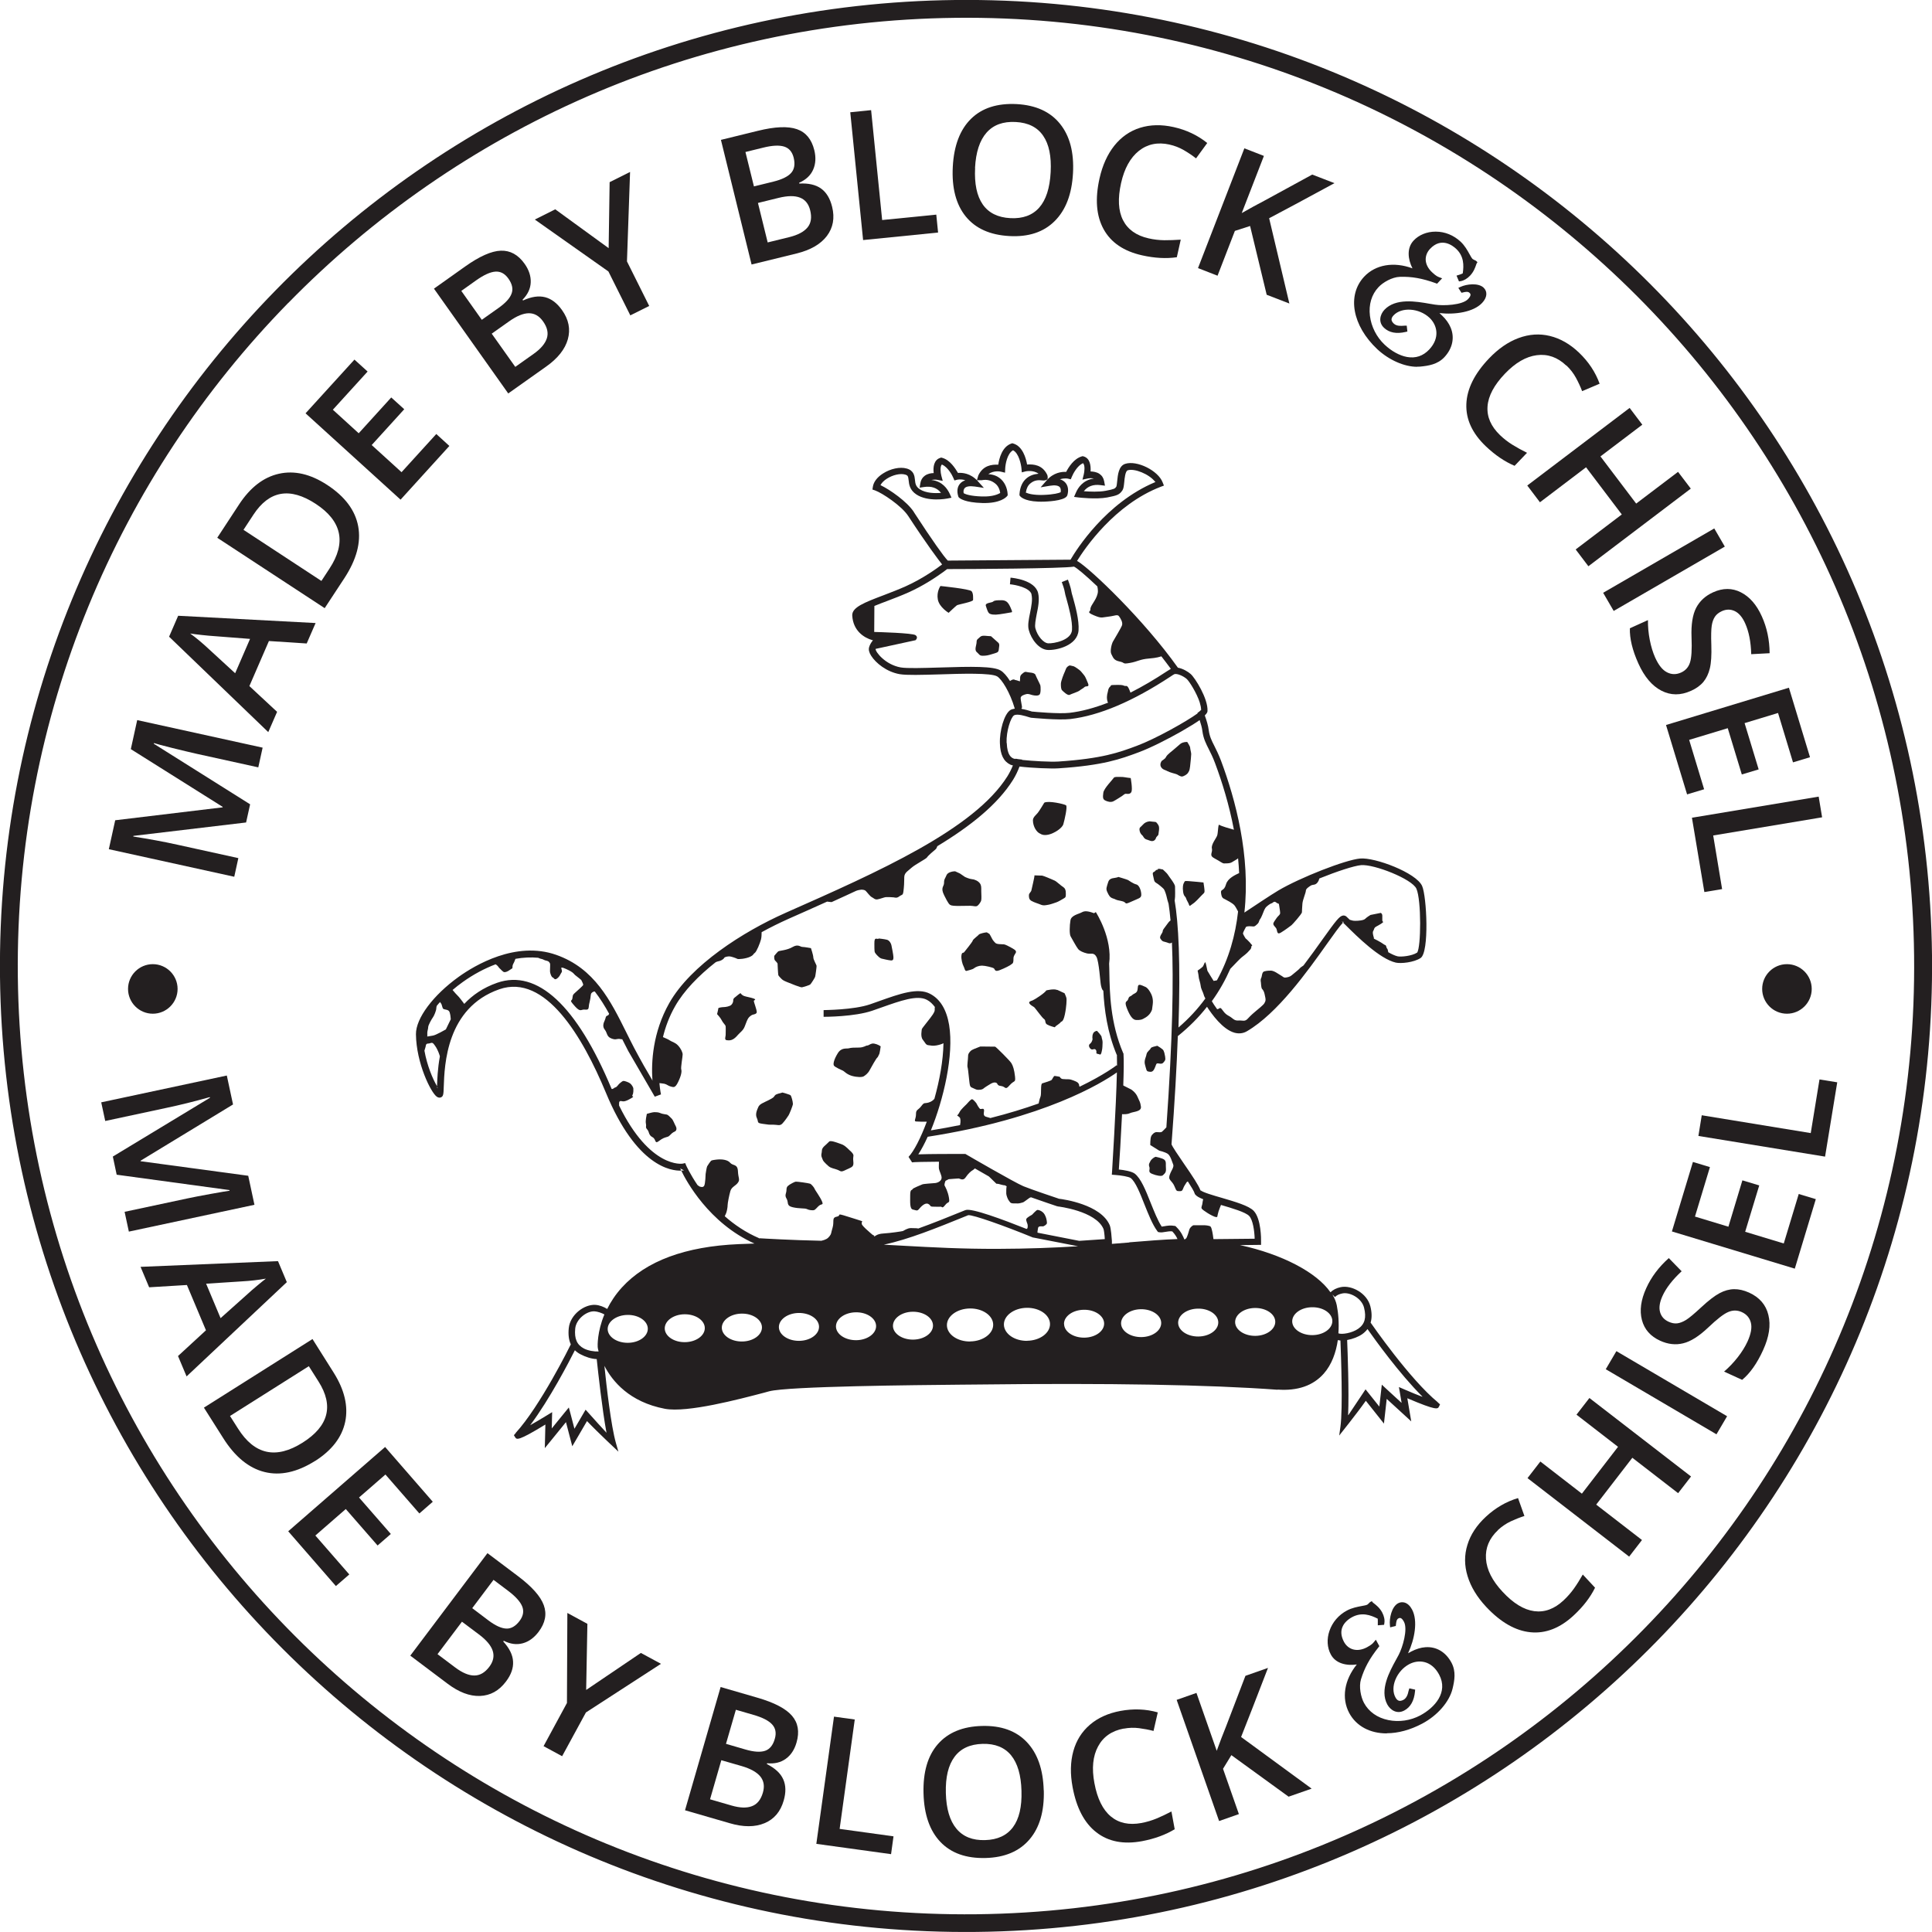 <?xml version="1.0" encoding="UTF-8"?><svg id="Layer_1" xmlns="http://www.w3.org/2000/svg" viewBox="0 0 236.29 236.29"><defs><style>.cls-1{fill:#231f20;}</style></defs><path class="cls-1" d="m0,119.45C-.7,54.19,51.6.72,116.85,0h0c65.25-.72,118.71,51.59,119.44,116.84h0c.71,65.25-51.59,118.72-116.84,119.44h0C54.2,237,.73,184.7,0,119.45H0ZM35.25,37.05C14.49,58.28,1.84,87.38,2.18,119.42h0c.36,32.04,13.64,60.86,34.87,81.63h0c21.23,20.76,50.33,33.42,82.37,33.07h0c32.03-.36,60.86-13.64,81.62-34.87h0c20.76-21.22,33.42-50.33,33.06-82.37h0c-.35-32.04-13.64-60.86-34.86-81.63h0C178.02,14.49,148.91,1.83,116.88,2.18h0c-32.04.36-60.86,13.65-81.62,34.87h0Z"/><path class="cls-1" d="m30.11,100.59l-13.79,1.64-.02.08c1.93.3,3.73.63,5.39,1l7.46,1.64-.5,2.28-15.34-3.37.78-3.54,13.14-1.58v-.06s-11.23-7.06-11.23-7.06l.78-3.55,15.34,3.37-.53,2.41-7.59-1.67c-.76-.17-1.75-.41-2.97-.71-1.21-.31-1.95-.5-2.2-.59l-.02.08,11.78,7.41-.49,2.21Z"/><path class="cls-1" d="m37.52,78.7l-4.63-.3-2.39,5.51,3.39,3.15-1.08,2.48-12.13-11.67,1.11-2.56,16.81.89-1.09,2.5Zm-6.93-.56l-4.51-.35c-.31-.02-.78-.06-1.42-.13-.64-.07-1.11-.13-1.4-.18.73.53,1.5,1.17,2.31,1.93l3.19,2.93,1.82-4.2Z"/><path class="cls-1" d="m40.02,59.31c2.17,1.42,3.43,3.11,3.79,5.07.36,1.96-.21,4.06-1.69,6.33l-2.41,3.67-13.14-8.61,2.66-4.06c1.37-2.09,3-3.35,4.89-3.77,1.89-.42,3.85.03,5.9,1.37Zm-1.41,2.31c-3.15-2.06-5.68-1.62-7.61,1.32l-1.22,1.86,9.53,6.25,1-1.53c2.07-3.16,1.5-5.8-1.7-7.9Z"/><path class="cls-1" d="m54.96,54.54l-5.97,6.57-11.62-10.56,5.98-6.57,1.61,1.46-4.25,4.67,3.16,2.88,3.98-4.38,1.59,1.44-3.98,4.38,3.65,3.32,4.25-4.67,1.61,1.47Z"/><path class="cls-1" d="m53.08,35.3l3.8-2.7c1.76-1.25,3.22-1.9,4.37-1.94,1.15-.04,2.12.49,2.91,1.6.53.75.78,1.51.75,2.28s-.37,1.48-1,2.12l.06.09c1.02-.47,1.92-.6,2.7-.4.78.2,1.47.73,2.07,1.58.82,1.15,1.05,2.34.71,3.56-.34,1.22-1.23,2.34-2.66,3.35l-4.63,3.28-9.08-12.81Zm5.85,3.81l2.02-1.43c.88-.62,1.42-1.21,1.62-1.78.21-.56.07-1.18-.4-1.84-.43-.6-.95-.88-1.58-.84-.62.04-1.41.4-2.36,1.07l-1.81,1.29,2.51,3.54Zm1.21,1.7l2.88,4.06,2.23-1.58c.88-.62,1.42-1.26,1.63-1.91.21-.65.06-1.34-.46-2.07-.47-.67-1.05-1-1.73-1-.68,0-1.49.33-2.42.99l-2.12,1.5Z"/><path class="cls-1" d="m74.44,30.35l.12-8.07,2.5-1.25-.38,10.94,2.72,5.45-2.31,1.15-2.68-5.37-9-6.35,2.5-1.25,6.53,4.75Z"/><path class="cls-1" d="m88.16,17.11l4.53-1.11c2.1-.52,3.69-.58,4.78-.2,1.09.38,1.79,1.23,2.12,2.56.22.89.17,1.69-.14,2.39-.31.7-.88,1.24-1.71,1.6l.02.1c1.12-.06,2,.14,2.66.61.65.47,1.1,1.21,1.35,2.23.34,1.37.12,2.56-.64,3.57-.77,1.01-2,1.72-3.7,2.14l-5.51,1.35-3.75-15.25Zm4.04,5.69l2.4-.59c1.04-.26,1.76-.61,2.16-1.06.4-.45.5-1.07.31-1.86-.18-.72-.56-1.17-1.16-1.36-.6-.19-1.46-.15-2.58.13l-2.16.53,1.04,4.21Zm.5,2.02l1.19,4.83,2.65-.65c1.04-.26,1.78-.65,2.22-1.18s.54-1.23.33-2.09c-.19-.79-.61-1.31-1.25-1.56-.64-.25-1.51-.24-2.61.03l-2.52.62Z"/><path class="cls-1" d="m105.56,29.36l-1.57-15.63,2.55-.26,1.35,13.44,6.62-.66.22,2.19-9.17.92Z"/><path class="cls-1" d="m131.23,21.19c-.14,2.55-.88,4.5-2.24,5.85-1.35,1.35-3.2,1.96-5.54,1.83-2.37-.13-4.15-.93-5.34-2.4-1.19-1.47-1.72-3.51-1.58-6.09.14-2.59.89-4.54,2.24-5.86,1.35-1.32,3.21-1.91,5.58-1.79,2.33.13,4.1.93,5.29,2.41,1.2,1.48,1.73,3.5,1.59,6.06Zm-11.97-.65c-.1,1.93.21,3.42.93,4.46s1.85,1.6,3.38,1.68c1.52.08,2.7-.35,3.53-1.29.83-.94,1.3-2.39,1.4-4.35.1-1.92-.2-3.4-.92-4.44-.71-1.04-1.83-1.6-3.36-1.68-1.54-.08-2.72.35-3.56,1.3-.84.95-1.31,2.39-1.41,4.31Z"/><path class="cls-1" d="m143.03,17.68c-1.44-.32-2.69-.06-3.74.77-1.05.84-1.78,2.15-2.18,3.95-.42,1.88-.34,3.39.24,4.53s1.62,1.88,3.12,2.22c.65.15,1.29.22,1.93.23.64,0,1.31-.02,2.01-.07l-.48,2.15c-1.3.19-2.72.11-4.24-.23-2.24-.5-3.81-1.56-4.71-3.19-.9-1.63-1.07-3.71-.5-6.24.36-1.59.96-2.92,1.81-3.99.85-1.06,1.9-1.79,3.14-2.18,1.25-.39,2.62-.42,4.1-.09,1.57.35,2.94,1,4.12,1.95l-1.37,1.88c-.46-.36-.96-.7-1.5-1.01-.54-.31-1.12-.54-1.76-.68Z"/><path class="cls-1" d="m157.69,37.12l-2.77-1.07-2.03-8.41-1.86.6-2.12,5.48-2.39-.93,5.67-14.65,2.39.93-2.71,6.99c.96-.55,1.91-1.07,2.85-1.56l5.77-3.15,2.72,1.05c-3.72,2.02-6.38,3.45-7.99,4.29l2.47,10.41Z"/><path class="cls-1" d="m191.56,44.71c-1.07-1.02-2.27-1.44-3.6-1.27-1.33.17-2.63.93-3.9,2.26-1.33,1.39-2.04,2.73-2.13,4.01-.09,1.28.42,2.44,1.53,3.51.48.46,1,.86,1.54,1.19.54.33,1.13.66,1.76.97l-1.52,1.59c-1.21-.51-2.38-1.31-3.51-2.38-1.67-1.59-2.46-3.31-2.39-5.17.07-1.86,1-3.73,2.79-5.6,1.13-1.18,2.33-2.01,3.61-2.48,1.28-.47,2.55-.56,3.82-.25,1.27.31,2.46.99,3.56,2.04,1.16,1.11,2,2.37,2.52,3.8l-2.14.91c-.21-.55-.46-1.09-.76-1.64s-.68-1.04-1.15-1.49Z"/><path class="cls-1" d="m194.27,69.26l-1.56-2.06,5.64-4.28-4.37-5.77-5.64,4.28-1.55-2.05,12.52-9.49,1.55,2.05-5.12,3.88,4.37,5.77,5.12-3.88,1.56,2.05-12.52,9.49Z"/><path class="cls-1" d="m196.07,72.5l13.59-7.87,1.29,2.22-13.59,7.87-1.29-2.22Z"/><path class="cls-1" d="m206.81,84.49c-1.27.58-2.48.57-3.62-.02-1.14-.59-2.08-1.7-2.81-3.32-.73-1.62-1.08-3.06-1.04-4.31l2.21-1c-.01.79.06,1.59.22,2.41s.38,1.54.66,2.17c.42.93.9,1.53,1.46,1.81.55.28,1.12.29,1.72.02.53-.24.9-.65,1.08-1.22.19-.57.25-1.61.19-3.1-.06-1.54.13-2.74.56-3.58.44-.84,1.13-1.48,2.08-1.91,1.19-.54,2.33-.54,3.39,0,1.07.54,1.93,1.52,2.57,2.95.62,1.37.94,2.87.95,4.5l-2.25.12c-.04-1.51-.29-2.77-.74-3.77-.34-.76-.77-1.26-1.27-1.5-.51-.24-1.03-.24-1.57,0-.37.17-.66.39-.85.67-.19.28-.33.65-.4,1.11-.07.46-.09,1.25-.05,2.36.04,1.25-.02,2.2-.18,2.86-.16.66-.42,1.21-.79,1.66-.37.44-.88.81-1.53,1.1Z"/><path class="cls-1" d="m206.34,97.17l-2.58-8.5,15.03-4.56,2.58,8.5-2.08.63-1.83-6.04-4.09,1.24,1.72,5.66-2.06.62-1.72-5.66-4.72,1.43,1.83,6.04-2.09.63Z"/><path class="cls-1" d="m206.94,100.01l15.49-2.58.42,2.53-13.32,2.22,1.09,6.56-2.17.36-1.52-9.09Z"/><path class="cls-1" d="m13.8,141.45l11.88-7.19-.02-.08c-1.88.53-3.65.97-5.32,1.32l-7.47,1.6-.49-2.28,15.36-3.28.76,3.54-11.31,6.88v.06s13.17,1.78,13.17,1.78l.76,3.55-15.36,3.28-.52-2.42,7.59-1.62c.76-.16,1.76-.36,3-.58,1.23-.22,1.98-.35,2.25-.38l-.02-.08-13.79-1.88-.47-2.22Z"/><path class="cls-1" d="m21.78,165.84l3.41-3.14-2.33-5.54-4.62.28-1.05-2.5,16.81-.7,1.08,2.57-12.26,11.53-1.06-2.52Zm5.19-4.62l3.37-3.01c.22-.21.58-.52,1.08-.94.49-.41.86-.71,1.1-.89-.89.16-1.88.28-2.99.34l-4.32.28,1.77,4.22Z"/><path class="cls-1" d="m38.53,178.68c-2.19,1.38-4.25,1.83-6.18,1.35-1.93-.48-3.62-1.87-5.06-4.16l-2.35-3.71,13.28-8.39,2.59,4.11c1.33,2.11,1.8,4.12,1.41,6.01-.4,1.89-1.63,3.49-3.69,4.8Zm-1.52-2.24c3.18-2.01,3.83-4.5,1.95-7.47l-1.19-1.88-9.64,6.09.98,1.54c2.02,3.2,4.65,3.77,7.9,1.72Z"/><path class="cls-1" d="m41.08,193.98l-5.83-6.7,11.85-10.31,5.83,6.7-1.64,1.43-4.15-4.76-3.23,2.81,3.89,4.46-1.62,1.41-3.89-4.46-3.72,3.24,4.15,4.76-1.65,1.43Z"/><path class="cls-1" d="m59.61,189.95l3.72,2.8c1.73,1.3,2.79,2.49,3.18,3.58.39,1.08.18,2.17-.64,3.25-.55.73-1.2,1.2-1.94,1.4-.74.2-1.52.1-2.32-.31l-.06.09c.76.83,1.16,1.65,1.2,2.45.05.8-.24,1.62-.87,2.45-.85,1.13-1.91,1.71-3.17,1.76-1.27.05-2.6-.46-4-1.52l-4.53-3.41,9.45-12.55Zm-3.11,8.39l-2.99,3.97,2.18,1.64c.86.64,1.63.97,2.32.97.69,0,1.29-.35,1.83-1.06.49-.65.63-1.3.42-1.96-.21-.65-.77-1.32-1.68-2l-2.08-1.56Zm1.25-1.66l1.97,1.49c.86.65,1.59.98,2.19,1.01.6.03,1.15-.29,1.64-.94.44-.59.55-1.18.32-1.76-.23-.58-.81-1.23-1.73-1.92l-1.78-1.34-2.61,3.47Z"/><path class="cls-1" d="m71.7,206.68l6.68-4.52,2.46,1.33-9.18,5.95-2.91,5.35-2.27-1.23,2.86-5.28.05-11.01,2.45,1.33-.15,8.07Z"/><path class="cls-1" d="m88.14,206.33l4.48,1.3c2.08.6,3.49,1.34,4.24,2.21.75.87.94,1.96.56,3.27-.25.88-.69,1.55-1.32,2-.62.45-1.38.63-2.28.54l-.03.1c1,.51,1.67,1.12,2,1.86.33.73.35,1.6.06,2.6-.39,1.36-1.17,2.28-2.34,2.77-1.17.49-2.59.5-4.28,0l-5.45-1.58,4.36-15.09Zm.08,8.95l-1.38,4.78,2.62.76c1.03.3,1.87.33,2.51.08.64-.24,1.08-.79,1.33-1.64.23-.78.13-1.44-.3-1.98-.43-.53-1.19-.96-2.28-1.28l-2.5-.72Zm.58-2l2.37.69c1.03.3,1.83.35,2.4.16.57-.19.97-.68,1.19-1.46.21-.71.1-1.3-.32-1.76-.42-.47-1.19-.86-2.3-1.18l-2.14-.62-1.21,4.17Z"/><path class="cls-1" d="m99.84,225.51l2.16-15.56,2.54.35-1.85,13.38,6.59.91-.3,2.18-9.13-1.26Z"/><path class="cls-1" d="m127.66,218.96c.07,2.56-.51,4.56-1.75,6.01s-3.03,2.21-5.37,2.27c-2.37.06-4.21-.59-5.52-1.96-1.31-1.37-2-3.35-2.07-5.94-.07-2.59.51-4.6,1.75-6.02,1.24-1.42,3.04-2.17,5.41-2.23,2.33-.06,4.16.59,5.47,1.97,1.31,1.38,2,3.34,2.07,5.91Zm-11.98.33c.05,1.93.48,3.39,1.29,4.36.81.98,1.98,1.45,3.51,1.4,1.52-.04,2.66-.57,3.41-1.58.75-1.01,1.1-2.49,1.04-4.44-.05-1.93-.48-3.38-1.27-4.35-.8-.97-1.96-1.44-3.48-1.4-1.54.04-2.69.57-3.44,1.59-.76,1.02-1.11,2.49-1.06,4.41Z"/><path class="cls-1" d="m137.43,211.41c-1.45.27-2.5,1-3.13,2.18-.64,1.18-.79,2.68-.45,4.49.35,1.89,1.02,3.25,2,4.07.98.82,2.23,1.09,3.74.81.65-.12,1.28-.31,1.86-.55s1.19-.53,1.82-.86l.4,2.17c-1.12.68-2.46,1.17-3.99,1.46-2.26.42-4.12.06-5.59-1.08-1.47-1.14-2.44-2.99-2.91-5.54-.3-1.61-.27-3.07.09-4.38s1.04-2.39,2.03-3.24c.99-.85,2.24-1.41,3.74-1.69,1.58-.29,3.1-.24,4.56.18l-.52,2.27c-.57-.15-1.16-.26-1.77-.34-.62-.08-1.24-.06-1.88.06Z"/><path class="cls-1" d="m160.41,218.76l-2.81.98-7-5.08-1.02,1.67,1.94,5.54-2.42.85-5.19-14.82,2.42-.85,2.48,7.08c.38-1.04.76-2.05,1.16-3.03l2.35-6.14,2.76-.97c-1.52,3.95-2.62,6.77-3.29,8.45l8.63,6.32Z"/><path class="cls-1" d="m183.22,187.13c-1.08,1.01-1.57,2.18-1.48,3.52.09,1.34.77,2.68,2.03,4.03,1.31,1.41,2.6,2.2,3.87,2.37s2.47-.27,3.59-1.32c.49-.46.91-.94,1.28-1.46.37-.52.72-1.09,1.07-1.7l1.5,1.61c-.58,1.18-1.44,2.3-2.59,3.37-1.68,1.57-3.45,2.26-5.3,2.08-1.85-.18-3.66-1.22-5.43-3.11-1.11-1.19-1.87-2.44-2.27-3.75-.4-1.3-.41-2.58-.02-3.83.38-1.25,1.13-2.39,2.25-3.43,1.17-1.09,2.49-1.86,3.94-2.29l.78,2.19c-.56.18-1.12.4-1.68.66-.56.27-1.08.62-1.56,1.06Z"/><path class="cls-1" d="m206.82,180.58l-1.58,2.04-5.6-4.33-4.42,5.73,5.6,4.33-1.57,2.03-12.43-9.6,1.57-2.03,5.08,3.93,4.42-5.73-5.08-3.93,1.58-2.04,12.43,9.6Z"/><path class="cls-1" d="m209.93,175.42l-13.54-7.96,1.3-2.21,13.54,7.96-1.3,2.21Z"/><path class="cls-1" d="m213.92,158.09c1.27.58,2.06,1.49,2.36,2.74.31,1.25.09,2.68-.65,4.3-.74,1.62-1.59,2.83-2.56,3.63l-2.21-1.01c.6-.51,1.16-1.1,1.67-1.75.51-.65.91-1.3,1.2-1.93.42-.93.56-1.69.41-2.29-.15-.6-.52-1.04-1.12-1.31-.54-.24-1.08-.25-1.64-.01-.56.23-1.38.87-2.46,1.9-1.12,1.06-2.14,1.71-3.06,1.93-.92.23-1.86.12-2.81-.31-1.19-.54-1.94-1.39-2.24-2.55-.3-1.16-.12-2.45.53-3.88.62-1.37,1.54-2.59,2.76-3.68l1.57,1.61c-1.11,1.03-1.9,2.04-2.35,3.04-.34.76-.44,1.4-.29,1.95.15.54.5.93,1.04,1.18.37.17.72.24,1.06.2.33-.04.7-.18,1.1-.43.4-.25,1-.76,1.81-1.51.91-.85,1.67-1.43,2.27-1.75.6-.32,1.19-.48,1.77-.49.58-.01,1.19.13,1.84.42Z"/><path class="cls-1" d="m222.08,146.66l-2.57,8.5-15.03-4.55,2.57-8.5,2.08.63-1.83,6.05,4.09,1.24,1.71-5.67,2.06.62-1.72,5.67,4.72,1.43,1.83-6.05,2.09.63Z"/><path class="cls-1" d="m223.22,141.46l-15.5-2.53.41-2.53,13.33,2.18,1.07-6.56,2.17.35-1.49,9.1Z"/><path class="cls-1" d="m156.25,169.95c2.45.18,4.35-.48,5.65-1.95.98-1.11,1.5-2.59,1.72-4.1.1.02.21.04.32.05.07,1.78.31,8.32,0,10.54l-.15,1.08s2.14-2.67,3.24-4.23c.02-.04.03,0,.03,0l1.59,2,.61.77.11-.98.23-2.04h0s2.12,1.94,2.12,1.94l.88.81-.2-1.18-.28-1.65s-.07-.04,0,0c3.61,1.54,3.72,1.32,3.87,1.02l.13-.27s-.31-.28-.31-.28l.06.04c-3.45-2.82-8.11-9.58-8.24-9.76.17-.57.16-1.23-.03-1.99-.41-1.63-2.31-2.62-3.62-2.35-.53.11-.94.32-1.26.63-1.7-2.45-5.94-4.66-11.06-5.77l2.57-.03v-.4c.01-.28.02-2.78-.89-3.75-.6-.64-2.29-1.12-3.91-1.6-1.01-.29-2.39-.69-2.61-.94.01.04.05.09.05.13l-.07-.13s0,0,.01,0c-.22-.59-.94-1.69-2.04-3.28-.63-.92-1.4-2.05-1.49-2.33,0,.02,0,.04,0,.06,0-.05,0-.08,0-.08,0,0,0,0,0,.01.39-5.15.64-9.51.77-13.22,1.39-1.12,2.58-2.32,3.57-3.59.56.87,1.91,2.78,3.38,3.18.54.14,1.05.08,1.51-.19,3.74-2.19,7.39-7.31,9.8-10.71.77-1.09,1.57-2.2,1.94-2.57-.07-.07-.14-.13-.18-.17.11.1.26.09.32.06-.03.02-.08.06-.13.11.1.1.22.22.37.36,1.33,1.32,4.1,4.07,6.08,4.53.64.14,2.21-.02,3.03-.56,1.09-.71.75-7.55.19-8.81-.72-1.63-5.8-3.53-7.59-3.36-1.79.16-7.31,2.32-10,3.91-.88.52-3.11,2.01-4.15,2.7.78-6.9-1.09-13.85-2.86-18.58-.29-.76-.57-1.31-.81-1.8-.35-.68-.59-1.18-.69-1.93-.07-.56-.25-1.16-.48-1.8.31-.3.32-.44.33-.54.08-1.52-1.53-4.07-2.06-4.53-.31-.27-.93-.66-1.56-.77-4.22-5.93-10.65-12.03-12.23-13-.04-.02-.07-.03-.11-.05.95-1.54,4.58-6.9,10.25-9.08l.38-.14-.15-.38c-.54-1.45-3.15-2.75-4.59-2.28-.8.26-.9,1.35-.98,2.15-.02.23-.06.55-.1.63,0,0,0,0,.01-.01,0,0-.01.02-.01.02h0c-.18.25-.23.3-1.33.51-.79.15-1.92.1-2.62.05-.07,0-.05.03-.01-.02.46-.59,1.13-.84,2.02-.73l.55.07-.1-.54c-.07-.39-.27-.7-.58-.91-.33-.22-.74-.28-1.06-.29-.05,0-.02.04-.02-.01.04-.73-.07-1.6-.85-1.83l-.12-.03-.11.03c-.97.28-1.61,1.33-1.89,1.86-.03.07.03.03-.03.03-.52-.02-1.52.07-2.36,1.03l-.75.86,1.13-.19c.6-.1,1.03-.04,1.21.17.15.17.14.43.11.61,0,.01,0,.01,0,.02,0,0,0,0-.02,0-.2.09-.76.27-2.09.32-1.25.04-1.87-.16-2.13-.28-.02,0-.03-.01-.04-.01.01,0,.02-.01.03-.04.07-.48.26-.85.55-1.08.48-.4.94-.43,1.51-.36.32.05.58-.14.58-.14,0,0,.08-.29-.04-.56-.58-1.2-1.64-1.3-2.44-1.25-.03,0-.01.03-.02-.02-.13-.76-.55-2.21-1.67-2.54l-.13-.04-.13.04c-1.12.39-1.48,1.81-1.59,2.57-.01.06.05.01-.01.01-.79-.03-1.84.08-2.43,1.31l-.17.59h.58c.73-.14,1.25.08,1.66.41.32.25.54.66.6,1.14.01.07.02,0,0,.02-.26.14-.89.46-2.21.42-1.37-.04-1.99-.26-2.2-.37-.01,0-.02-.01-.03-.02-.05-.02-.1-.4.1-.63.18-.21.61-.28,1.21-.2l1.14.17-.77-.85c-.87-.95-1.87-1.02-2.39-.98-.02.01.01.05-.02-.02-.31-.51-.95-1.57-1.93-1.83l-.12-.03-.11.04c-.77.24-.89,1.12-.8,1.84-.01.06.05.02-.01.02-.33,0-.73.08-1.06.31-.3.21-.5.53-.56.92l-.09.55.55-.08c.9-.13,1.58.11,2.04.69,0,.02.02.02.03.03,0,0-.02,0-.03,0-.69.06-1.82.05-2.58-.45-.49-.33-.54-.7-.58-1.14-.05-.48-.13-1.15-1.02-1.39-.81-.23-1.98.02-2.89.61-.71.45-1.15,1.03-1.24,1.63l-.05.33.32.11c.87.31,3.24,1.88,4.05,3.12,2.32,3.55,3.71,5.38,4.15,5.93-.56.43-2.31,1.71-4.44,2.67-.87.39-1.79.74-2.67,1.08-2.37.9-3.94,1.49-3.88,2.51.11,1.84,1.4,2.7,2.48,3.01.01,0,.03,0,.04.01.01,0,.02,0,.03,0-.02.02-.03.02-.06.05-.19.24-.36.53-.43.81-.08.29,0,.64.26,1.04.56.88,1.88,1.96,3.47,2.24.86.15,2.72.09,4.88.03,2.67-.09,6.33-.2,7.06.25.55.34,1.55,1.89,2.15,3.94-.18.03-.36.07-.51.15-.8.47-1.37,2.62-1.31,4.1.05,1.39.45,2.2,1.28,2.6.07.04.18.06.31.09-.18.45-.4.89-.67,1.33-4.08,6.5-15.8,11.69-27.13,16.7l-.04.02c-5.14,2.28-11.56,6.37-14.19,11.02-2.04,3.61-2.21,7.26-2.06,9.42,0,.04,0,.06.01.09-.01-.04-.04-.09-.07-.16-.57-.95-1.33-2.27-2.17-3.86-.33-.63-.65-1.28-.97-1.92-1.91-3.84-3.87-7.82-8.57-9.47-4.94-1.74-9.98,1.3-11.91,2.68-3.15,2.26-5.26,5.09-5.24,7.03.04,3.54,1.83,7.14,2.55,7.64.21.15.39.12.48.09.33-.12.34-.39.37-1.29.09-2.65.31-9.68,6.8-11.94,5.63-1.95,10.19,5.81,13.04,12.67,3.75,9.05,8,9.56,9.21,9.51-.06-.14-.11-.24-.13-.27l.46.24s-.15.03-.33.03c.59,1.23,3.36,6.41,8.95,8.92-.62.02-1.26.04-1.92.07-6.53.28-11.34,2.06-14.29,5.3-.8.88-1.38,1.78-1.8,2.63-.39-.25-.96-.48-1.46-.5-1.33-.08-3.07,1.18-3.24,2.85-.08.78,0,1.44.25,1.98-.08.18-3.74,7.56-6.75,10.84l.06-.05s-.25.3-.27.32l.16.26c.19.28.33.49,3.68-1.56.07-.04.01,0,.01,0l-.04,1.68-.03,1.2.76-.93,1.82-2.24h.01s.52,1.99.52,1.99l.25.95.5-.85,1.29-2.21s0-.03.03,0c1.32,1.39,3.82,3.72,3.82,3.72l-.3-1.05c-.6-2.09-1.16-6.99-1.41-9.44.96,1.86,3.04,4.42,7.4,5.25,2.74.51,9.08-1.17,12.13-1.97l.62-.17c2.36-.62,18.13-.76,23.32-.81l2.25-.02c15.9-.19,28.22.02,36.61.64Zm17.69.86c.06.05.01.03-.01.01-.56-.21-1.28-.5-2.15-.88l-.69-.3.13.74.2,1.19h-.01s-1.82-1.67-1.82-1.67l-.59-.55-.09.8-.21,1.86h-.02s-1.32-1.65-1.32-1.65l-.35-.44-.31.47c-.62.93-1.29,1.93-1.79,2.68-.02.02-.03,0-.03-.01.12-2.92-.06-7.7-.12-9.17.68-.12,1.38-.39,1.86-.73.25-.18.46-.39.63-.61.89,1.26,3.89,5.45,6.71,8.25Zm-10.67-12.18c.21-.22.51-.36.91-.44.93-.19,2.37.59,2.65,1.75.3,1.21.09,2-.7,2.56-.77.55-2.04.74-2.44.57.09-1.23,0-2.44-.2-3.44-.09-.44-.27-.87-.53-1.3l.31.3Zm-2.79,1.25c1.36-.02,2.46.74,2.47,1.68.01.94-1.08,1.72-2.44,1.73-1.35.01-2.46-.74-2.47-1.68,0-.94,1.08-1.72,2.43-1.73Zm-86.29,15.32s0,.04-.02.02c-.62-.66-1.42-1.55-2.17-2.39l-.38-.42-.28.48-1.07,1.83h-.02l-.47-1.8-.21-.78-.51.62-1.57,1.93h-.01s.03-1.23.03-1.23l.02-.75-.64.39c-.81.5-1.47.88-2,1.18-.02.02-.08.04-.02-.01,2.38-3.18,4.75-7.76,5.44-9.13.2.2.44.37.72.51.59.31,1.31.55,1.95.57.17,1.59.67,6.17,1.19,8.97Zm-1.09-10.46s.02.19.03.21c0,0,.03.14.08.34-.55.02-1.26-.09-1.79-.36-.86-.45-1.19-1.2-1.07-2.44.12-1.19,1.43-2.17,2.37-2.11.36.02.91.21,1.2.38-.9,2.15-.83,3.87-.82,3.98Zm66.48-1.21c-1.35.01-2.46-.74-2.47-1.68,0-.94,1.09-1.72,2.44-1.73,1.35-.01,2.46.74,2.47,1.68.01.94-1.08,1.72-2.43,1.73Zm-1.47-11.57c-.68.06-1.39.12-2.12.17v-.36c-.03-.35-.1-1.53-.27-1.93-1.09-2.54-5.69-3.17-6.2-3.23.01,0,.03,0,.03,0h-.08s.03-.01.05,0c-.3-.1-3.32-1.11-4.35-1.53-1.06-.44-6.94-3.85-7-3.89l-.1-.06h-.11c-1.67,0-4.19,0-5.61.05-.03,0-.07.04-.02-.03.36-.55.75-1.28,1.13-2.12,14.29-2.22,21.34-6.6,23.14-7.87-.09,4.28-.59,12.01-.59,12.11l-.03.4.4.03c.74.05,1.68.21,1.91.38.58.44,1.14,1.85,1.68,3.22.48,1.2.97,2.45,1.56,3.25l.1.13.17.03c.23.04.48,0,.75-.05.26-.04.52-.09.8-.06,0,0,0-.01.04.02.33.35.52.68.62.92-1.73.06-3.68.22-5.9.4Zm8.45,11.5c-1.35.01-2.46-.74-2.47-1.68,0-.94,1.08-1.72,2.44-1.73,1.35-.02,2.46.74,2.47,1.68.01.94-1.08,1.72-2.44,1.73Zm6.94-3.49c1.35-.01,2.46.74,2.47,1.68.01.94-1.09,1.72-2.44,1.73-1.35.01-2.46-.74-2.47-1.68,0-.94,1.08-1.72,2.44-1.73Zm-.6-44.66c-.44-.47-.56-.54-.56-.54,0,0-.32-.5-.32-.62,0-.12.35-.75.35-.75,0,0,0-.11.43-.12.43,0,.55.11.78-.09.23-.2.35-.28.42-.55.08-.27.12-.12.35-.67.23-.55.3-.86.57-1.1.28-.24.47-.36.62-.4.16-.05.27-.32.55-.09.27.23.32,0,.36.39.04.39.17.86.09,1.02-.07.16-.27.27-.43.52-.15.23-.38.51-.38.67,0,.16.12.27.32.51.2.23.05.9.59.58.54-.32,1.2-.83,1.32-.92.11-.08,1.27-1.38,1.27-1.58,0-.2.03-.59.06-1.06.04-.47.42-1.33.42-1.57,0-.24.35-.47.62-.64.27-.16.63.04.94-.59.04-.1.06-.18.09-.27,2.15-.87,4.23-1.55,5.1-1.63,1.58-.14,6.24,1.69,6.77,2.88.62,1.39.57,7.2.09,7.81,0,0,.01,0,.02,0-.02.01-.03.02-.03.02,0,0,0,0,0-.01-.65.42-1.97.54-2.38.45-.34-.08-.73-.27-1.14-.5-.03-.16-.07-.4-.14-.45-.11-.08-.08-.39-.24-.43-.16-.04-.24-.19-.91-.54-.66-.34-.43-.19-.47-.34-.04-.16-.12-.39-.13-.62,0-.23.08-.2.16-.47.07-.27.38-.32.85-.63.47-.32.15-.16.15-.43q0-.27,0-.55c0-.28-.19-.35-.19-.35l-1.25.25s-.47.28-.66.48c-.19.19-.82.24-1.21.24-.25,0-.43-.05-.67-.13-.18-.18-.33-.32-.42-.4-.11-.09-.24-.13-.39-.12-.44.05-.85.58-2.58,3-.64.9-1.41,1.98-2.27,3.11-.2.13-.42.29-.46.36-.08.12-.74.63-.97.83-.23.2-.47.24-.7.28-.23.04-.31-.03-.47-.15-.16-.11-.55-.35-.74-.46-.2-.12-.47-.23-.63-.23-.16,0-.51,0-.82.09-.32.08-.27.63-.39.83-.11.2-.03.51-.03.51,0,0,.04.59.09.7.04.12.08.12.16.23.08.12.15.27.2.5.04.24.12.47.12.67,0,.2-.04.27-.15.47-.11.2-.85.79-1.04.95-.19.16-.58.48-.97.91-.38.43-.63.2-1.17.24-.55.04-.66-.3-1.18-.57-.51-.27-.67-.62-.87-.85-.2-.23-.28-.03-.39,0-.03,0-.09.02-.15.04-.28-.38-.5-.72-.65-.98.92-1.27,1.66-2.6,2.26-3.96.62-.66,1.31-1.36,1.41-1.42.12-.08.7-.55.78-.67.08-.12.39-.32.38-.59,0-.27.31,0-.12-.46Zm-41.13-52.69c-.83-1.27-2.91-2.72-4.07-3.28-.03-.01-.03.01,0-.03.14-.26.4-.53.76-.76.73-.47,1.65-.68,2.24-.51.35.1.37.22.43.7.05.5.13,1.19.94,1.73,1.43.95,3.71.52,3.8.5l.5-.1-.21-.47c-.28-.61-.9-1.53-2.2-1.69-.06-.01-.09-.01-.11-.01.03,0,.06,0,.09,0,.28-.06.6-.04.72-.01l.64.12-.17-.63c-.1-.39-.18-1.12.06-1.36.03-.03-.02-.02.03,0,.68.3,1.22,1.24,1.37,1.61l.14.33.34-.09s.44-.11.96.06c.03.02.05,0,0,.02-.25.09-.46.22-.62.41-.33.38-.4.94-.21,1.54l.03.09.07.07c.1.1.7.6,2.84.66,2.22.06,2.92-.72,3-.81l.1-.12v-.15c-.05-.8-.39-1.51-.95-1.95-.29-.23-.74-.46-1.4-.5-.02,0-.07.03,0-.01.68-.49,1.49-.3,1.54-.29l.49.12.02-.5c.02-.51.24-1.83.94-2.23.05-.03,0-.02.04,0,.69.36.97,1.73,1.01,2.22l.04.47.46-.12s.91-.21,1.58.28c0,0,.01.01.02.01,0,0-.02,0-.04,0-.57.05-1.04.23-1.42.54-.52.42-.82,1.09-.88,1.93v.18s.11.13.11.13c.11.12.76.71,2.92.63.85-.03,2.85-.18,2.84-.9l-.02.12c.18-.61.09-1.17-.24-1.54-.16-.18-.37-.32-.63-.4-.05-.01-.07,0,0-.02.51-.16.93-.08.95-.07l.34.08s.14-.33.14-.33c.15-.37.66-1.33,1.33-1.63.05-.02,0-.02.04,0,.26.25.16,1.06.08,1.36l-.16.64.65-.14c.13-.03.44-.06.72,0,.04,0,.07,0,.1,0-.03,0-.05,0-.11.01-1.3.19-1.91,1.12-2.17,1.74l-.22.5.54.07c.09.01,2.17.25,3.51,0,1.27-.24,1.5-.35,1.86-.86.15-.22.18-.55.23-1.01.04-.47.13-1.35.42-1.45.82-.27,2.62.46,3.34,1.38.03.03.05.05.07.06-.02,0-.03,0-.06.01-6,2.52-9.6,8.21-10.33,9.46-.03.04-.05.02-.05.02l-14.96.11s0,.02-.03-.02c-.48-.49-1.84-2.39-4.12-5.89Zm12.3,20.48c-.22-.03-.41.1-.54.19-.39-.62-.79-1.07-1.14-1.28-.87-.54-3.54-.5-7.51-.37-2.02.06-3.94.12-4.71-.01-1.89-.33-3.12-1.91-3.08-2.27,0,0,0,0,0,0,0,0,0,0,0,0l4.88-1.06s.4-.34,0-.62c-.37-.26-4.5-.38-5.05-.39l.02-3.18c.52-.21,1.05-.42,1.49-.58.89-.34,1.82-.69,2.71-1.09,1.57-.71,3.14-1.66,4.69-2.83.05-.03-.01-.01.04-.01,2.73,0,14.05-.06,15.48-.3-.01,0-.02-.01-.03-.01,0,0,.07.02.17-.01-.03.01-.09.02-.14.02.32.13,1.41,1.04,2.86,2.42.04.19.07.4.07.58,0,.39-.22.86-.42,1.18-.19.32-.54.79-.5,1.06.04.28-.58.28.4.7.99.42.94.27,1.77.18.82-.09,1.13-.32,1.33-.05.2.27.48.74.37,1.1-.12.35-.97,1.73-1.12,2.01-.15.27-.38,1.18-.18,1.53.2.35.24.74.99.89.75.15.28.35,1.26.18.98-.17,1.21-.45,2.34-.54,1-.08,1.3-.21,1.52-.27.4.51.78,1.02,1.16,1.53-.09.05-.22.13-.45.28-1.56,1.03-3.05,1.9-4.49,2.63-.04-.1-.07-.21-.13-.34-.29-.7-.4-.39-.63-.5-.24-.11-.47-.11-1.14-.1-.66,0-.43.08-.58.2-.16.12-.23.32-.27.55-.04.24-.19.55-.1,1.1.03.19.07.27.13.31-1.68.65-3.26,1.08-4.73,1.25-1.3.15-4.26-.12-4.61-.16h.04s-.08,0-.08,0c0,0,.01,0,.03,0l-.08-.03c-.32-.1-.73-.22-1.15-.29,0-.03-.02-.07-.03-.1.04-.02.07-.05.07-.09,0-.16-.17-.86-.17-1.13,0-.27.35-.4.66-.48.31-.08.47.04.78.11.31.07.67.11.86-.05.19-.16.15-.98.11-1.14-.04-.15-.48-.97-.6-1.29-.13-.31-.82-.26-1.07-.34-.24-.08-.39.08-.58.24-.2.16-.23.32-.23.55,0,.24-.03.35-.03.35,0,0-.4-.15-.67-.19Zm-.96,7.75c-.06-1.42.52-3.13.91-3.36.4-.23,1.37.08,1.85.23l.13.04h.04s.04.02.04.02c.13.01,3.35.33,4.83.16,3.55-.42,7.68-2.18,12.29-5.22.18-.12.34-.23.4-.25.28-.16,1.11.19,1.54.57.29.25,1.23,1.71,1.61,2.92,0-.02-.02-.03-.02-.05.1.32.17.63.17.9,0,0,.01-.01.02-.02,0,.01,0,.02,0,.04,0,.01,0,.02-.01.04,0,0,0,0,0,0,0-.02,0-.04,0-.06-.07.09-.24.23-.46.39,0,.02.01.03.02.05-1.36.99-5.13,3.11-7.44,3.97-2.17.81-4.21,1.56-9.6,1.92-.99.06-3.12-.06-4.43-.2,0-.02.01-.03.01-.04-.33-.03-.61-.07-.81-.11,0,.01-.01.02-.01.04-.11-.02-.19-.04-.24-.06-.25-.12-.76-.37-.82-1.9Zm-69.65,42.03c.13.27,0,.31,0,0h0s-.01-.04-.03-.07c-.5-.85-1.19-2.46-1.52-4.31.07-.22.13-.42.14-.47.04-.12,0-.4.31-.4.31,0,.46-.24.7.07.24.31.36.5.56.97.08.18.13.37.18.52-.28,1.52-.32,2.86-.35,3.67Zm1.07-6.98s-1.24.72-1.6.76c-.24.03-.52.08-.67.11.01-.14,0-.31,0-.45,0-.23.11-.47.11-.7,0-.23.42-.98.57-1.18.15-.19.42-.86.42-1.1,0-.07.02-.18.05-.31.13-.17.27-.33.42-.49.01.04.03.09.07.13.2.2.16.67.36.74.2.08.44.07.59.19.16.12.16.31.2.43.04.12.08.63.08.63l-.61,1.26Zm22.26,38.33c-1.35.01-2.46-.74-2.47-1.68,0-.94,1.09-1.72,2.44-1.73,1.35-.02,2.46.74,2.47,1.68.01.94-1.08,1.72-2.43,1.73Zm6.98-.08c-1.35.02-2.46-.74-2.47-1.68,0-.94,1.08-1.72,2.43-1.73,1.35-.01,2.46.74,2.47,1.68.01.94-1.08,1.72-2.43,1.73Zm6.98-.08c-1.35.01-2.46-.74-2.47-1.68,0-.94,1.09-1.72,2.44-1.73,1.35-.02,2.46.74,2.47,1.68.01.94-1.08,1.72-2.43,1.73Zm6.98-.08c-1.35.01-2.46-.74-2.47-1.68,0-.94,1.09-1.72,2.44-1.73,1.35-.01,2.46.74,2.47,1.68.01.94-1.08,1.72-2.43,1.73Zm6.98-.08c-1.35.01-2.46-.74-2.47-1.68,0-.94,1.09-1.72,2.44-1.73,1.35-.02,2.46.74,2.47,1.68.01.94-1.09,1.72-2.43,1.73Zm2.22-12.81c-.19,0-.32-.19-.56-.38-.23-.19-.75-.66-.91-.89-.16-.23,0-.47,0-.47,0,0-1.38-.45-2.28-.72-.91-.26-.23.04-.86.17-.62.12-.27.59-.49,1.33-.23.75-.11.71-.38,1.06-.22.29-.48.43-.99.55-3.61-.07-7.16-.28-7.6-.31.02,0,.03.02.05.03l-.14-.03s.05,0,.08,0c-1.64-.7-3.04-1.66-4.21-2.69.07-.14.14-.3.17-.38.08-.19.19-.75.18-.98,0-.24.19-1.22.34-1.73.15-.51.66-.63.93-1.03.27-.39.03-.51-.01-1.41-.05-.9-.63-.62-.95-1.01-.32-.39-1.06-.42-1.33-.41-.27,0-.82.08-.94.13-.12.04-.47.59-.54.71-.07.12-.19.94-.19.94,0,0-.03,1.21-.18,1.45-.15.24-.43.12-.55.09-.04-.01-.14-.09-.27-.19-.91-1.35-1.36-2.35-1.37-2.37l-.13-.31-.33.07s-3.96.64-7.75-7.1h0c0-.28-.05-.55.19-.56.24,0,.35.19,1.13-.25.78-.44.15-.2.31-.47.15-.28.11-.7.11-.82,0-.12-.2-.47-.4-.62-.2-.15-.67-.3-.79-.3-.12,0-.27.12-.46.28-.2.16-.35.47-.54.51-.19.04-.23.2-.43.2-.02,0-.03-.01-.04-.02-4.26-10.19-9.09-14.68-14-12.97-1.71.6-3.02,1.51-4.02,2.58-.17-.23-.68-.91-.81-1.01-.09-.07-.39-.42-.62-.69.39-.33.8-.66,1.24-.97,1.31-.94,2.67-1.66,4.02-2.17.33.19.38.41.49.49.12.08.4.47.6.47.2,0,.43-.12.54-.2.11-.08.43-.28.43-.28,0,0,0-.35.07-.47.07-.1.23-.47.3-.68.96-.17,1.89-.21,2.78-.13.06.03.13.05.16.07.16.07.36.07.55.19.19.11.47.07.63.27.16.19.12.23.12.55,0,.31-.03.51,0,.7.04.2.16.58.32.63.15.03.2.39.55.11.35-.28.35-.48.54-.75.19-.28-.48-.86.54-.4,1.03.46.91.62,1.19.81.27.2.67.54.67.54,0,0,.24.46.24.58,0,.12-.85.83-1.01.99-.15.16-.27.16-.31.63-.03.47-.47.12.17.86.63.74.79.66,1.06.58.28-.08.67.11.74-.2.07-.31,0-.24.15-.83.15-.58.07-.86.22-1.02.14-.14.25-.18.39-.19.66.85,1.23,1.77,1.76,2.73-.04.1-.1.19-.2.22-.27.08-.19.28-.34.59-.15.32-.31.75.01,1.14.31.39.21.82.76,1.05.55.23.66.07.94.07.18,0,.32.07.43.04.24.48.49.98.74,1.45l3.24,5.58.76-.28s-.12-.53-.19-1.38c.15.03.39.03.61.08.31.07.47.27.79.34.31.07.51.23.89-.56.38-.78.46-1.29.38-1.53-.08-.23.18-1.61.17-1.84,0-.24-.2-.7-.56-1.09-.36-.39-.79-.46-.99-.61-.14-.11-.6-.31-.86-.42.3-1.22.76-2.5,1.48-3.76,1.08-1.91,2.88-3.75,4.96-5.39.11-.05.23-.11.34-.12.27-.04.62-.24.7-.4.08-.16.47-.2.66-.2.19,0,.82.22.95.3.12.08,1.05-.01,1.56-.25.5-.24.35-.32.58-.47.23-.16.65-1.22.76-1.65.07-.27.08-.63.08-.89,1.11-.61,2.21-1.15,3.22-1.6l.04-.02c1.6-.71,3.19-1.41,4.75-2.12.25.04.55.06.55.06,0,0,1.48-.68,1.75-.8.27-.12,1.05-.48,1.21-.56.16-.08.55-.16.66-.16.12,0,.39,0,.55.15.16.15.52.66.75.77.23.11.35.31.67.27.32-.04.86-.28,1.09-.28.23,0,.66,0,.9.03.24.04.39.11.7-.12.31-.24.43-.08.5-.59.07-.51.11-1.25.1-1.53,0-.27,0-.43.11-.63.11-.2.27-.32.78-.75.5-.44,1.79-1.08,1.9-1.27.11-.2.85-.83,1.05-.99.09-.07.15-.23.21-.38,4.1-2.48,7.38-5.12,9.25-8.1.34-.54.59-1.09.8-1.64,1.48.18,3.9.28,4.76.22,5.51-.36,7.6-1.14,9.81-1.96,1.54-.57,3.68-1.68,5.18-2.53,1.08-.62,1.8-1.07,2.28-1.41.16.48.29.94.34,1.37.12.89.43,1.5.78,2.19.23.46.5.99.77,1.72.85,2.27,1.72,5.07,2.3,8.13-.45-.12-1.64-.47-1.78-.6-.16-.16-.15.94-.26,1.29-.11.35-.77,1.11-.65,1.61.12.51-.42.83.33,1.21.74.39.95.62,1.17.61.24,0,.63,0,.83-.09.19-.08.39-.24.62-.36.09-.04.18-.11.25-.18.06.6.1,1.21.13,1.81-.46.22-1.39.63-1.6,1.36-.26.95-.7.52-.61,1.1.08.59.24.62.48.74.23.12.9.46,1.14.73.13.15.32.5.46.77-.32,2.88-1.11,5.75-2.59,8.42l-.4.07s-.71-1.13-.76-1.24c-.04-.12-.16-.86-.24-1.01-.08-.15-.19.31-.3.47-.12.16-.66.52-.66.52,0,0,.12.51.13.74,0,.23.21.74.25,1.13.04.39.28.74.36,1.05.07.28.15.35.21.49-.91,1.25-2,2.44-3.29,3.55.26-8.02,0-12.77-.47-15.56,0-.02.01-.03.02-.06.07-.39.03-1.33.03-1.64,0-.31-.83-1.32-.88-1.44-.04-.11-.6-.62-.6-.62,0,0-.1-.04-.23-.05-.19-.06-.35-.04-.41-.02l.03.08c-.13.02-.21.01-.33.16-.15.2-.39.05-.27.55.13.5.09.74.37.9.27.15.82.62.95.77.12.15.32.78.36,1.01.03.14.12.5.22.79.09.58.17,1.25.24,2.04-.1.07-.17.11-.42.46-.42.59-.54.67-.54.87,0,.2-.47.63-.27.9.2.27.2.31.56.39.35.07.55.27.78.11.02-.02.04-.03.06-.04.2,4.54.1,11.62-.68,22.61-.21.23-.45.46-.53.53-.16.12-.43.05-.67.05-.23,0-.54.24-.66.52-.12.27-.11,1.06-.11,1.06l1.1.69s.67.15,1.03.38c.35.23.56,1.05.68,1.33.12.27-.27.82-.34,1.02-.08.19-.16.39-.15.59,0,.19.24.42.4.62.16.19.28.51.4.78.12.27.27.23.58.23.31,0,.27-.36.54-.75.21-.31.19-.38.36-.43.42.65.76,1.21.83,1.46l.02.07.05.06c.16.21.48.39.97.58-.03.18-.09.39-.09.5,0,.16-.15.44-.11.59.04.16.43.39.59.5.16.12.67.42.99.54q.32.11.35,0c.03-.12.07-.39.15-.63.05-.17.2-.55.3-.8,1.36.4,3.01.88,3.45,1.35.45.47.64,1.8.67,2.76,0,.03-.02.02-.02.02l-5.02.05c-.04-.3-.11-.82-.14-.9-.04-.12-.08-.46-.2-.62-.12-.15-.75-.19-.94-.18h-1.14c-.15.01-.43.29-.5.45-.07.16-.15.59-.34,1.02-.07.17-.19.24-.29.27,0,0,0,0-.01-.01-.15-.36-.39-.95-1-1.54l-.09-.09-.12-.02c-.46-.09-.89-.02-1.23.04-.11.02-.22.04-.32.05-.01,0-.01,0-.02,0,0,0,0-.01,0-.02-.48-.73-.91-1.83-1.34-2.89-.61-1.54-1.19-2.99-1.96-3.58-.41-.29-1.32-.43-1.89-.49-.06,0-.05.02-.04-.04.08-1.06.25-3.86.39-6.73.29,0,.62.03.95-.12.42-.2,1.44-.17,1.36-.8-.09-.63-.16-.59-.4-1.17-.24-.59-.79-.93-.79-.93l-.91-.46-.06-.04c.06-1.66.08-3.07.03-3.81v-.07s-.04-.07-.04-.07c-1.58-3.69-1.65-7.38-1.69-9.82-.01-.4-.01-.79-.03-1.11.42-3.09-1.54-6.18-1.63-6.32l-.21.14c-.43-.15-1.04-.37-1.46-.13-.42.24-1.33.37-1.43,1-.11.63-.14,1.69.02,1.96.16.27.72,1.32.92,1.55.19.24.63.43,1.09.54.48.11.83-.17,1.15.42.32.59.46,3.09.55,3.48.08.36.15.57.29.66.12,2.27.47,5.06,1.66,7.89v-.06l.03.13s-.02-.05-.03-.08c.01.32.02.77.02,1.3l-.05-.07s-1.48,1.16-4.53,2.63c-.03-.06-.06-.12-.06-.17,0-.16-.08-.24-.2-.36-.12-.11-.83-.38-1.02-.38-.2,0-.51,0-.79-.03-.27-.04-.35-.27-.35-.27,0,0-.51-.11-.63-.11-.12,0-.27.36-.35.47-.08.12-.93.36-1.17.44-.24.08-.07,1.29-.22,1.65-.12.29-.17.6-.22.81-1.72.61-3.68,1.22-5.9,1.78-.21-.06-.44-.12-.58-.17-.39-.16-.16-.59-.2-.82-.04-.23-.28-.11-.43-.11-.16,0-.52-.73-.52-.73,0,0-.36-.47-.52-.47-.16,0-.54.48-.66.6-.11.12-.69.63-.85.95-.15.31-.31.44-.31.44,0,0,.31.19.36.31.03.09.1.35,0,.86-1.14.23-2.32.45-3.57.65,1.53-3.74,2.84-9.2,2.23-12.9-.32-1.89-1.1-3.17-2.34-3.81-1.5-.78-3.69,0-6.22.9l-1.1.39c-2.04.7-5.65.7-5.69.71v.82c.15,0,3.79,0,5.96-.75l1.11-.39c2.35-.83,4.38-1.56,5.56-.94.39.2.7.51.98.88,0,.04-.02.08-.02.12,0,.35.04.35-.23.79-.27.43-1.35,1.7-1.35,1.81s-.19.9.13,1.29c.31.39.36.63.67.66.32.04.55.11.98.03.34-.06.67-.16.87-.27-.03,2.12-.48,4.55-1.11,6.8-.18.21-.38.35-.7.45-.54.16-.51-.08-.9.44-.38.51-.66.4-.65.98,0,.59-.3.86,0,.9.26.03.98.03,1.32.03-.75,2.01-1.58,3.62-2.23,4.3l.43.67c.21-.04,1.59-.07,3.29-.08-.01.33-.03.72,0,.88.04.27.36.82.32,1.13-.03.31-.38.55-.77.6-.39.04-1.45.09-1.6.17-.15.08-1.17.45-1.2.6-.04.16-.27-.11-.27.75,0,.86-.06,1.64.33,1.72.39.08.51.23.74-.05.23-.28.73-.83,1.13-.64.39.19.12.35.67.34.55,0,.59.03.82,0,.23-.04.19.31.59-.2.39-.51.58-.12.46-.9-.13-.78-.45-1.33-.53-1.48-.07-.16.11-.58.11-.58l.39-.2s1.06-.09,1.21-.09c.16,0,.55.34.86-.13.31-.47.69-.79.85-.87.09-.04.2-.15.28-.23.51.29,1.1.63,1.71.98l.18.17.75.73s.12-.04.59.11c.19.06.33.07.45.08.07.04.14.07.21.12-.06.17-.05.71-.05.89,0,.2.2.74.32.86.12.12.12.35.59.34.47,0,.58.03.86-.05.27-.08.27-.04.54-.24.28-.2.55-.4.55-.4,0,0,.09-.02.16-.06,1.36.49,3.1,1.06,3.2,1.1h.04s.04.02.04.02c.05,0,4.65.55,5.59,2.75.06.15.13.68.16,1.22,0,.05-.03.03-.03.03l-3.09.21h.05s-.11,0-.11,0h.05s-5.1-1-5.1-1v-.06c0-.19.04-.23.07-.51.04-.27.43-.2.58-.2.16,0,.46-.24.5-.35.03-.12-.05-.59-.13-.78-.08-.19-.16-.43-.4-.62-.23-.19-.51-.27-.63-.26-.12,0-.66.59-.66.59,0,0-.62.32-.7.52-.07.19.17.59.17.74,0,.16.04.39-.12.47-.01,0-.02,0-.03,0-2.84-1.13-6.75-2.59-7.45-2.3l-.09.03c-2.11.86-3.98,1.61-5.74,2.24v-.04s-.43-.03-.86-.03c-.43,0-.86.32-.97.36-.12.04-1.52.25-2.38.3-.86.05-.97.36-1.17.36Zm4.75,12.74c-1.35.01-2.46-.74-2.47-1.68,0-.94,1.08-1.72,2.43-1.73,1.36-.01,2.46.74,2.47,1.68.01.94-1.08,1.72-2.44,1.73Zm6.98.23c-1.56.02-2.84-.87-2.85-1.99-.01-1.11,1.25-2.03,2.81-2.05,1.56-.02,2.84.87,2.85,1.98.01,1.11-1.25,2.03-2.8,2.05Zm-8.15-11.71c-.79-.05-1.59-.09-2.41-.13,3.1-.68,6.26-1.96,10.25-3.58l.06-.03h0s.01,0,.03,0h-.03c.58-.07,4.45,1.31,7.87,2.71l.03.02h.04s5.5,1.07,5.5,1.07c-2.89.18-6.14.31-9.87.32-4.38.01-7.83-.18-11.49-.38Zm15.12,11.63c-1.56.02-2.83-.87-2.85-1.99-.01-1.11,1.25-2.03,2.8-2.05,1.56-.02,2.83.87,2.84,1.98.01,1.11-1.24,2.03-2.8,2.05Zm4.5-2.07c0-.94,1.08-1.72,2.44-1.73,1.35-.02,2.46.74,2.47,1.68.01.94-1.08,1.72-2.43,1.73-1.36.01-2.46-.74-2.47-1.68Z"/><path class="cls-1" d="m127.29,102s.31.23.98.07c.66-.16,1.63-.76,1.78-1.27.15-.51.53-2.16.33-2.31-.2-.15-2.16-.6-2.66-.32,0,0-.61,1.03-.81,1.26-.19.24-.58.51-.58.9,0,.39.13.78.29,1.05.16.27.36.5.67.62Z"/><path class="cls-1" d="m135.15,97.89c.28.15.7.27,1.02.11.31-.16.86-.52,1.05-.64.19-.12.31-.28.46-.28.15,0,.55.11.7-.24.15-.36-.09-1.68-.09-1.68-.67-.07-.82-.15-1.26-.14-.43,0-.74-.03-.82.12-.08.16-1.2,1.27-1.27,1.81-.07.55-.07.79.21.94Z"/><path class="cls-1" d="m126.17,110.19c.32.19.79.31,1.14.46.35.15.74.03.98-.01.23-.04.78-.24.93-.29.15-.04.78-.4.9-.48.12-.08.23-.12.23-.35,0-.24.07-.78-.29-1.01-.36-.23-.83-.7-1.07-.81-.23-.11-1.41-.61-1.53-.61-.11,0-.94-.03-.94-.03,0,.28-.33,1.57-.37,1.8-.03.24-.31.36-.31.63,0,.27,0,.51.32.7Z"/><path class="cls-1" d="m129.3,121.08c-.4-.19-1.33.05-1.33.05-.23.36-1.47,1.15-1.7,1.23-.24.08-.51.16-.35.39.16.23.48.35.59.46.12.11.95,1.28,1.19,1.43.24.16.05.47.36.66.32.19.94.34.94.34l.15-.16s.54-.36.58-.47c.04-.12.28.11.5-.91.22-1.02.22-1.8.21-1.96,0-.15-.24-.66-.24-.66,0,0-.51-.23-.9-.42Z"/><path class="cls-1" d="m123.69,130.02c-.19-.31-1.86-1.97-1.98-2.01l-1.8-.02s-.09.04-.14.05c-.49.18-.92.36-1.03.47-.11.12-.35.32-.34.67,0,.35-.14,1.17-.06,1.37.08.19.21,1.99.29,2.19.08.2.05.2.4.35.35.15.39.23.82.19.43-.04.43-.2.78-.4.35-.2.78-.56,1.13-.48.36.08.08.36.67.42.59.07.48.58,1.05-.09.58-.67.74-.25.66-1.07-.09-.82-.25-1.33-.45-1.64Z"/><path class="cls-1" d="m140.25,102.68c.35.11.47.19.66.19.19,0,.39-.12.46-.36.08-.24.31-.32.31-.47,0-.15.19-.82-.01-1.13-.2-.31-.28-.39-.4-.39-.12,0-.67-.07-.67-.07-.35.04-.62.17-.85.44-.23.27-.39.28-.39.55,0,.28.16.58.32.7.16.12.2.43.56.54Z"/><path class="cls-1" d="m107.82,117.24c.19.04.78.19,1.1.22.31.04.35-.12.35-.39,0-.27-.21-1.29-.25-1.48-.04-.2-.24-.59-.56-.66-.31-.08-.98-.15-.98-.15-.19.2-.56-.35-.54.63.01.98-.02,1.02.21,1.29.24.27.48.5.67.54Z"/><path class="cls-1" d="m118.98,115.05c-.15.27-.88,1.18-1.04,1.38-.15.2-.28-.04-.35.4-.07.43.13,1.13.25,1.33.12.19.16.67.39.58.24-.08.71-.16.9-.32.2-.16.58-.32.97-.32.39,0,1.3.22,1.45.33.16.12.08.47.7.23.63-.24,1.33-.6,1.44-.72.12-.12.27-.04.26-.71,0-.66.78-.75-.13-1.25-.91-.5-.98-.5-1.22-.49-.24,0-.67-.03-.79-.11-.12-.08-.4-.39-.48-.58-.08-.19-.32-.58-.32-.58l-.32-.19c-.2,0-.9.16-.98.28-.07.12-.62.48-.77.75Z"/><path class="cls-1" d="m116.32,110.73c.19.04.43.07.78.07l1.56-.02c.39,0,.71.15.9-.01.19-.16.34-.39.43-.59.07-.2.03-.82.02-1.21,0-.39.03-.67-.17-.94-.2-.27-.59-.47-.95-.5-.35-.03-.86-.27-.86-.27l-.63-.43-.59-.27c-.23,0-.9.09-1.05.48-.15.39-.31.47-.3.94,0,.47-.47.56.02,1.53.48.97.64,1.17.84,1.2Z"/><path class="cls-1" d="m140.57,142.71c.12.35-.23.63.32.85.55.23,1.18.34,1.33.18.15-.16.42-.28.38-.79-.05-.51.07-.86-.17-1.09-.24-.23-1.1-.38-1.1-.38-.16.04-.5.28-.62.51-.11.24-.26.36-.15.71Z"/><path class="cls-1" d="m136.78,107.26c-.47.2-1.06.01-1.25.64-.19.63-.3.79-.1,1.21.2.43.32.66.71.78.4.11.16.15.98.3.83.15.24.54,1.21.1.97-.44,1.21-.44,1.25-.8.03-.35-.17-1.21-.6-1.32-.43-.11-.87-.46-1.02-.54-.16-.08-1.18-.38-1.18-.38Z"/><path class="cls-1" d="m140.22,128.94c-.03.31-.34.75-.18,1.29.16.55.16.78.4.82.24.03.51.15.74-.32.23-.47.19-.63.35-.67.15-.04.55.15.74-.09.2-.24.31-.28.23-.75-.08-.47-.12-.55-.2-.74-.08-.19-.76-.58-.76-.58-.23.08-.74.13-.81.32-.08.2-.46.4-.5.71Z"/><path class="cls-1" d="m142.82,94.32c.31.19.94.3,1.1.38.16.08.43.27.63.27.19,0,.62-.24.74-.44.11-.2.19-.2.26-.78.07-.59.14-1.37.14-1.53,0-.16-.13-.62-.13-.78,0-.16-.36-.7-.36-.7-.43,0-.74.13-.9.29-.16.16.12-.12-.46.4-.58.52-1.08.83-1.23,1.15-.16.32-.47.36-.58.56-.11.19-.19.51.05.78.24.27.44.23.75.42Z"/><path class="cls-1" d="m144.81,107.95c-.12.19-.19.55-.11,1.14.09.58.28.51.36.78.08.27.28.51.36.78.08.27.16.08.47-.12.31-.19.81-.75,1.08-1.03.27-.28.35-.28.35-.51,0-.23-.09-.82-.13-1.06,0,0-1.33-.14-1.84-.17-.51-.03-.43,0-.54.2Z"/><path class="cls-1" d="m133.53,128.35c.16.04.35-.16.51.07.15.24-.08.43.2.47.27.04.31.15.39.04.08-.12.12-.36.15-.51.04-.15.07-.62.07-.94,0-.31-.12-.51-.12-.66,0-.16-.56-.74-.56-.74-.12,0-.35.08-.46.28-.11.2-.11.43-.11.55,0,.12.08.16-.07.47-.15.32-.35.28-.34.51,0,.24.2.43.35.47Z"/><path class="cls-1" d="m82.16,136.82c-.2-.19-.44-.46-.59-.5-.15-.04-.59-.07-.82-.19-.24-.11-.55-.11-.74-.11-.2,0-.9.21-.9.21-.04.23-.19.82-.11,1.21.08.39-.11.39.16.7.28.31.13.67.64.94.51.27.2.94.86.42.66-.51.98-.36,1.21-.6.23-.23.38-.39.66-.51.27-.12.23-.47.11-.67-.12-.19-.29-.7-.48-.9Z"/><path class="cls-1" d="m140.87,123.57c.04-.12,0,.08.11-.71.11-.78-.17-1.29-.33-1.56-.16-.27-.36-.5-.52-.58-.15-.07-.66-.31-.78-.27l-.12.04c-.12.19-.04.55-.19.79-.15.23-.39.24-.59.43-.19.2-.35.08-.46.47-.11.4-.54.16-.18,1.1.36.93.72,1.48,1.18,1.47.47,0,.63,0,1.14-.32.51-.32.7-.75.73-.87Z"/><path class="cls-1" d="m121.2,77.81c-.51,0-1.06-.18-1.33.09-.27.27-.43.27-.43.63,0,.35-.3.94.01,1.21.32.27.32.47.75.46.43,0,.66-.05,1.17-.21.5-.16.74-.16.78-.52.03-.35.15-.67-.05-.86-.2-.19-.91-.81-.91-.81Z"/><path class="cls-1" d="m122.48,73.41c-.47,0-.86,0-1.01.16-.15.16-1.02.13-.9.52.13.39.25.86.48.97.23.11.43.11.78.11.36,0,1.92-.29,1.92-.29l.03-.12c-.08-.23-.28-.7-.44-.93-.16-.23-.4-.43-.87-.42Z"/><path class="cls-1" d="m115.02,71.67s-.5.69-.32,1.65c.18.96,1.32,1.63,1.32,1.63,0,0,.84-.8,1.01-.92.17-.11,1.98-.42,1.98-.65,0-.22.05-.79-.18-1.07-.23-.28-3.81-.64-3.81-.64Z"/><path class="cls-1" d="m126.15,72.7c.16.62-.01,1.45-.17,2.25-.16.78-.31,1.52-.16,2.09.3,1.15,1.24,2.38,2.3,2.45,1.07.07,3.65-.52,3.79-2.39.09-1.24-.4-3-.69-4.05-.1-.32-.18-.63-.19-.73-.08-.55-.41-1.39-.42-1.43l-.75.3c.08.22.32.86.37,1.24.02.16.09.43.21.84.28,1,.74,2.68.67,3.78-.09,1.27-2.25,1.67-2.92,1.63-.58-.04-1.32-.91-1.56-1.84-.1-.38.04-1.06.16-1.72.18-.85.37-1.81.17-2.61-.4-1.57-3.07-1.84-3.37-1.86l-.07.81c.62.05,2.44.4,2.65,1.25Z"/><path class="cls-1" d="m92.55,123.75c0-.27-.36-1.21-.36-1.33,0-.12.55-.16-.32-.39-.87-.22-.55-.11-.87-.22-.31-.12-.43-.35-.43-.35-.12.04-.63.48-.63.48,0,0-.27.16-.26.36,0,.19-.04.39-.23.59-.19.2-.74.28-.9.28-.15,0-.7.05-.7.16,0,.12-.15.7-.15.7,0,0,.44.47.56.74.12.27.44.58.48.7.04.11.01.98.01,1.13,0,.16-.19.59.13.62.31.04.51.03.78-.12q.28-.16.58-.52c.32-.36.66-.55.85-1.06.19-.51.3-.79.42-.98.12-.19.39-.39.55-.44.16-.04.51-.08.5-.36Z"/><path class="cls-1" d="m99.63,145.39c-.04-.12-.36-.54-.55-.62-.19-.07-1.53-.26-1.73-.25-.19,0-.77.36-.77.36-.11.12-.39.16-.39.63,0,.47-.27.63.01,1.09.28.47-.07.86.75,1.05.83.19,1.49.1,1.73.22.24.12.51.15.74.15.23,0,.27-.08.66-.48.39-.39.66-.08.46-.59-.2-.51-.88-1.44-.92-1.56Z"/><path class="cls-1" d="m95.1,117.89c0,.12.06,1.25.09,1.37.04.11.28.35.4.47.12.11.2.19.67.38.47.19,1.68.69,1.84.64.16-.04.9-.24,1.02-.37.11-.12.54-.79.57-.91.04-.11.19-1.21.18-1.33,0-.12-.4-.78-.4-1.05,0-.27-.29-1.13-.29-1.13,0,0-.82-.15-1.06-.15-.24,0-.51-.38-1.18.01-.66.4-1.63.45-1.75.53-.12.08-.5.56-.5.56,0,.11-.03.39.09.55.12.15.32.31.32.42Z"/><path class="cls-1" d="m96.97,134.97c0-.23-.17-.89-.28-1.01-.12-.11-.99-.34-.99-.34-.39.12-.78.17-.93.36-.15.2-.11.24-.74.56-.63.32-1.13.48-1.28.84-.15.36-.42.87-.18,1.37.24.51-.07.59.72.7.78.11.7.11,1.25.1.55,0,.83.19,1.14-.13.31-.32.7-.91.77-1.02.08-.12.53-1.18.53-1.42Z"/><path class="cls-1" d="m104,140.77c-.63-.62-.79-.73-1.14-.85-.35-.11-1.26-.5-1.45-.3-.19.2-.54.51-.54.51,0,0-.35.28-.35.59,0,.31-.15.51,0,.86.16.35.04.31.52.78.47.47.59.46,1.22.65.63.19.47.43,1.21.06.74-.36.98-.32.89-1.07-.09-.74.27-.63-.37-1.25Z"/><path class="cls-1" d="m130.82,81.38c-.47.2-.46.51-.58.75-.12.24-.49,1.18-.49,1.49,0,.31,0,.67.16.82.16.16.68.66.91.54.23-.12,1.01-.36,1.21-.52.19-.16.47-.28.62-.44.16-.16.63.07.42-.44-.2-.5-.28-.66-.36-.82-.08-.15-.39-.5-.52-.66-.12-.15-.75-.58-.87-.61-.11-.04-.51-.11-.51-.11Z"/><path class="cls-1" d="m106.05,127.87c-.16,0-.39.24-.98.25-.58,0-.98.01-1.25.09-.27.08-.9-.14-1.36.61-.46.75-.61,1.34-.45,1.53.16.19.95.54,1.11.61.15.08.43.43,1.06.62.63.18,1.26.18,1.45.06.19-.12.5-.32.73-.75.23-.43.81-1.45.93-1.54.11-.08.15-.28.23-.4.08-.12.19-.98.19-.98-.24-.19-.75-.38-1.02-.34-.27.04-.46.24-.62.24Z"/><path class="cls-1" d="m21.72,120.95c0,1.67-1.36,3.03-3.03,3.03s-3.03-1.36-3.03-3.03,1.36-3.03,3.03-3.03,3.03,1.36,3.03,3.03Z"/><path class="cls-1" d="m221.58,120.95c0,1.67-1.36,3.03-3.03,3.03s-3.03-1.36-3.03-3.03,1.36-3.03,3.03-3.03,3.03,1.36,3.03,3.03Z"/><path class="cls-1" d="m175.69,34.42c-1.64-.59-2.97-.84-4.5-.79-1.06.03-2.24.75-2.79,1.35-1.88,2-1.32,5.41.76,7.37,1.65,1.54,4.06,2.45,5.81.58,1.48-1.58,1-3.31.01-4.24-1.34-1.26-3.65-1.44-4.74-.27-.45.48-.4.95.04,1.36.5.47,1.27.32,1.52.31l.03.28c-.85.2-1.74.18-2.4-.44-.68-.64-.34-1.44.05-1.85,1.49-1.58,4.51-.76,5.97-.55,1.01.16,3.45.1,4.26-.75.43-.46.48-.83.15-1.14-.28-.27-.71-.17-1.02-.09l-.13-.21c.67-.32,2.01-.46,2.56.05.4.37.35.95-.19,1.52-1.19,1.27-3.98,1.43-5.8,1.04v.09c.31.2.62.49.92.78.48.45.82.97.98,1.37.51,1.22.16,2.42-.72,3.37-.74.79-1.74.97-2.82,1.07-1.66.14-3.62-.76-5.03-2.07-2.79-2.62-3.76-6.21-1.59-8.52,1.51-1.6,3.91-1.78,6.24-.71l.04-.04c-.74-1.06-1.17-2.67-.22-3.68,1.21-1.3,3.68-1.42,5.37.17.79.74,1.14,1.82,1.47,2.13.11.1.41.22.43.24-.1.15-.21.84-.76,1.43-.35.37-.73.56-1.02.61l-.12-.27c.23-.07.44-.16.65-.25.18-1.07.22-2.35-.87-3.38-.86-.8-2.26-1.33-3.54.03-.82.88-.85,2.18.27,3.23.51.47.74.57.96.65l-.25.26Z"/><path class="cls-1" d="m173.32,44.86c-1.57,0-3.44-.82-4.87-2.15-3.06-2.87-3.73-6.6-1.61-8.87,1.4-1.49,3.63-1.86,5.91-1.02-.57-1.13-.72-2.49.15-3.41.64-.68,1.61-1.08,2.67-1.08,0,0,.02,0,.03,0,1.12,0,2.19.44,3.04,1.23.51.48.83,1.06,1.09,1.53.14.26.28.5.38.59.05.04.21.12.28.15.09.04.13.06.17.1l.14.14-.11.17s-.04.09-.06.17c-.11.31-.28.82-.73,1.3-.35.37-.76.61-1.16.68l-.2.03-.3-.71.26-.08c.18-.05.34-.12.5-.19.15-1,.15-2.12-.82-3.02-.4-.37-1.79-1.47-3.18.02-.37.39-.55.87-.53,1.36.03.53.3,1.06.79,1.51.49.46.69.53.87.6l.35.13-.62.66-.15-.06c-1.67-.6-2.95-.83-4.41-.78-.93.03-2.06.67-2.61,1.27-.84.89-1.21,2.13-1.04,3.5.16,1.32.81,2.6,1.79,3.52.86.81,1.83,1.34,2.74,1.51,1.06.19,1.97-.12,2.72-.91,1.35-1.44.98-2.99.03-3.89-1.28-1.19-3.41-1.33-4.39-.29-.17.18-.25.35-.25.51,0,.16.1.33.28.5.35.33.9.28,1.2.26.06,0,.11,0,.15-.01h.23s.08.72.08.72l-.22.05c-1.12.26-2,.09-2.63-.5-.74-.69-.5-1.63.04-2.21,1.38-1.46,3.87-1.03,5.52-.74.25.04.47.08.67.11,1.01.16,3.34.07,4.04-.68.47-.5.28-.68.16-.78-.18-.17-.52-.1-.79-.03l-.17.04-.39-.6.26-.12c.75-.35,2.18-.52,2.83.09.51.48.44,1.22-.18,1.87-1.06,1.13-3.32,1.46-5.22,1.24.12.1.23.21.33.31.46.43.84.97,1.04,1.46.52,1.24.23,2.56-.77,3.63-.83.88-1.93,1.05-2.98,1.15-.12,0-.24.01-.36.01Zm-1.63-.78c.67.22,1.33.32,1.94.27.96-.09,1.95-.24,2.66-.99.88-.93,1.12-2.03.67-3.1-.17-.43-.52-.91-.92-1.29-.28-.26-.59-.56-.89-.76l-.11-.07v-.45c-.1-.02-.19-.03-.29-.05-1.55-.27-3.88-.68-5.07.59-.08.08-.76.85-.06,1.5.23.21.5.36.81.43-.11-.06-.21-.13-.3-.22-.28-.26-.43-.55-.44-.85,0-.3.12-.59.38-.87,1.15-1.23,3.63-1.11,5.09.26,1.1,1.04,1.57,2.92,0,4.59-.86.91-1.95,1.29-3.17,1.06-.1-.02-.2-.04-.3-.07Zm-1.29-11.21c-1.26,0-2.38.44-3.19,1.3-1.93,2.06-1.26,5.49,1.58,8.17.13.12.26.24.4.35-.06-.06-.13-.11-.19-.17-1.06-1-1.77-2.39-1.95-3.82-.19-1.51.23-2.9,1.17-3.9.62-.66,1.86-1.39,2.96-1.43.63-.02,1.24.01,1.86.1-.9-.4-1.8-.59-2.64-.59Zm6.02,4.96c1.71.14,3.62-.19,4.49-1.12.42-.45.5-.89.2-1.17-.25-.24-.76-.3-1.27-.25.07.04.14.08.21.15.3.29.52.78-.14,1.49-.67.71-2.28.92-3.49.9Zm-3.02-4.3c.55.1,1.12.24,1.72.43-.09-.08-.2-.17-.31-.28-.58-.55-.91-1.19-.95-1.85-.04-.63.2-1.24.66-1.73,1.36-1.44,2.9-.97,3.89-.04.03.03.06.06.09.09-.07-.08-.14-.15-.21-.22-.75-.7-1.71-1.09-2.7-1.1h-.02c-.92,0-1.75.33-2.3.92-.83.88-.47,2.32.25,3.36l.11.16-.23.25Zm5.8-2.36c.32.75.3,1.54.21,2.23,0,0,.01-.02.02-.02.37-.4.53-.85.62-1.12,0,0,0-.01,0-.02-.11-.06-.21-.11-.29-.18-.16-.15-.3-.4-.47-.71-.03-.06-.06-.11-.09-.17Z"/><path class="cls-1" d="m168.39,201.31c-1.08,1.36-1.75,2.54-2.19,4.01-.31,1.02,0,2.36.39,3.07,1.29,2.42,4.7,2.98,7.22,1.63,1.99-1.07,3.62-3.07,2.41-5.32-1.02-1.91-2.82-2.01-4.01-1.37-1.62.87-2.53,2.99-1.78,4.4.31.58.77.68,1.3.39.61-.33.71-1.1.78-1.34l.27.06c-.09.86-.39,1.71-1.18,2.14-.82.44-1.47-.14-1.74-.64-1.02-1.91.72-4.52,1.39-5.83.47-.9,1.2-3.24.65-4.28-.3-.56-.63-.72-1.03-.51-.34.18-.38.62-.42.94l-.24.06c-.08-.74.2-2.05.86-2.41.48-.26,1.01-.03,1.38.66.83,1.54.08,4.23-.87,5.83l.08.03c.29-.22.66-.42,1.04-.62.58-.31,1.18-.46,1.62-.49,1.32-.09,2.35.62,2.96,1.76.51.96.36,1.96.11,3.02-.4,1.61-1.88,3.19-3.57,4.1-3.37,1.81-7.09,1.57-8.58-1.21-1.03-1.94-.44-4.27,1.33-6.14l-.03-.05c-1.24.36-2.9.26-3.55-.97-.84-1.57-.17-3.94,1.88-5.04.96-.51,2.09-.5,2.49-.72.13-.07.34-.32.37-.33.11.14.73.46,1.11,1.18.24.45.29.87.25,1.17l-.3.02c0-.24-.01-.47-.03-.7-.96-.51-2.16-.96-3.48-.26-1.04.55-1.99,1.71-1.11,3.36.57,1.06,1.79,1.5,3.15.77.61-.33.78-.52.92-.7l.17.32Z"/><path class="cls-1" d="m169.6,212c-2.01,0-3.71-.86-4.59-2.5-.96-1.81-.6-4.03.93-5.93-1.25.18-2.59-.11-3.18-1.23-.45-.83-.51-1.89-.16-2.89.36-1.05,1.12-1.94,2.14-2.48.62-.33,1.28-.45,1.81-.55.29-.05.56-.1.68-.17.06-.03.18-.16.23-.21.07-.07.1-.1.14-.12l.18-.09.12.16s.08.06.14.11c.26.2.69.53,1,1.1.24.45.34.92.27,1.32l-.03.2-.77.06v-.28c.01-.18,0-.36-.01-.53-.9-.46-1.96-.82-3.13-.19-.54.29-.96.7-1.16,1.15-.26.56-.2,1.19.16,1.87.25.47.65.8,1.13.93.51.14,1.1.05,1.68-.26.59-.32.73-.49.85-.64l.24-.29.43.79-.1.13c-1.1,1.39-1.72,2.53-2.15,3.93-.27.89-.02,2.16.37,2.88.58,1.08,1.64,1.83,2.98,2.1,1.3.27,2.72.06,3.9-.57,1.79-.96,3.46-2.84,2.31-4.99-.93-1.74-2.51-1.89-3.67-1.27-.73.39-1.34,1.07-1.67,1.87-.33.79-.33,1.59,0,2.19.12.22.25.35.41.4.15.05.34.01.56-.1.43-.23.56-.76.62-1.05.01-.06.03-.11.04-.14l.07-.22.71.16-.02.22c-.11,1.14-.55,1.92-1.31,2.33-.9.48-1.7-.05-2.08-.74-.95-1.77.26-4,1.07-5.47.12-.22.23-.42.32-.59.49-.93,1.14-3.13.65-4.05-.32-.6-.55-.48-.69-.41-.22.12-.26.46-.29.74l-.02.18-.69.17-.03-.28c-.09-.82.21-2.23.99-2.66.26-.14.54-.17.81-.09.36.11.67.4.91.85.73,1.37.32,3.62-.49,5.35.13-.07.26-.14.4-.22.55-.29,1.19-.49,1.72-.52,1.35-.1,2.5.6,3.19,1.89.57,1.07.38,2.16.13,3.19-.39,1.6-1.84,3.27-3.7,4.26-1.49.79-2.98,1.18-4.33,1.18Zm-2.95-8.49c-1.67,1.82-2.12,4.01-1.2,5.75,1.33,2.49,4.8,2.95,8.24,1.11.16-.08.31-.17.45-.26-.07.04-.15.08-.22.12-1.28.69-2.83.91-4.24.62-1.49-.31-2.67-1.15-3.32-2.36-.43-.79-.72-2.21-.4-3.26.18-.61.41-1.17.69-1.73Zm4.64-.54c-.04.08-.09.17-.14.25-.75,1.38-1.89,3.46-1.07,5,.05.1.57.99,1.4.54.28-.15.5-.36.67-.63-.09.08-.19.16-.3.22-.34.18-.66.23-.94.14-.28-.09-.52-.3-.7-.64-.39-.73-.4-1.68-.01-2.62.37-.9,1.06-1.68,1.89-2.12,1.34-.71,3.27-.55,4.35,1.47.72,1.35.5,2.59-.17,3.62.43-.57.73-1.17.88-1.76.22-.93.4-1.92-.09-2.84-.6-1.13-1.58-1.71-2.72-1.63-.46.03-1.03.2-1.52.46-.36.19-.73.39-1,.6l-.1.08-.42-.14Zm-4.64-.08l.17.3c.27-.49.59-.99.96-1.5-.1.06-.22.13-.36.21-.7.38-1.41.48-2.05.3-.61-.17-1.12-.59-1.43-1.18-.43-.81-.49-1.61-.17-2.31.25-.55.74-1.04,1.38-1.39.04-.02.08-.04.12-.06-.1.04-.19.08-.28.13-.9.49-1.58,1.27-1.9,2.2-.3.88-.25,1.78.13,2.5.57,1.07,2.05,1.19,3.26.84l.19-.06Zm4.54-5.51c.3,0,.63.17.93.73.46.86.14,2.46-.26,3.6.68-1.58.98-3.5.38-4.62-.17-.33-.39-.54-.62-.61-.14-.04-.29-.03-.43.05-.31.16-.53.63-.65,1.12.06-.06.13-.11.21-.15.13-.07.28-.12.44-.12Zm-4.53-.44c.72,0,1.38.24,1.95.53,0,0,0-.02-.02-.03-.25-.48-.63-.77-.86-.94,0,0-.01,0-.02-.01-.09.09-.18.17-.26.21-.19.1-.47.15-.83.22-.06.01-.13.02-.2.04.08,0,.16,0,.24,0Z"/></svg>